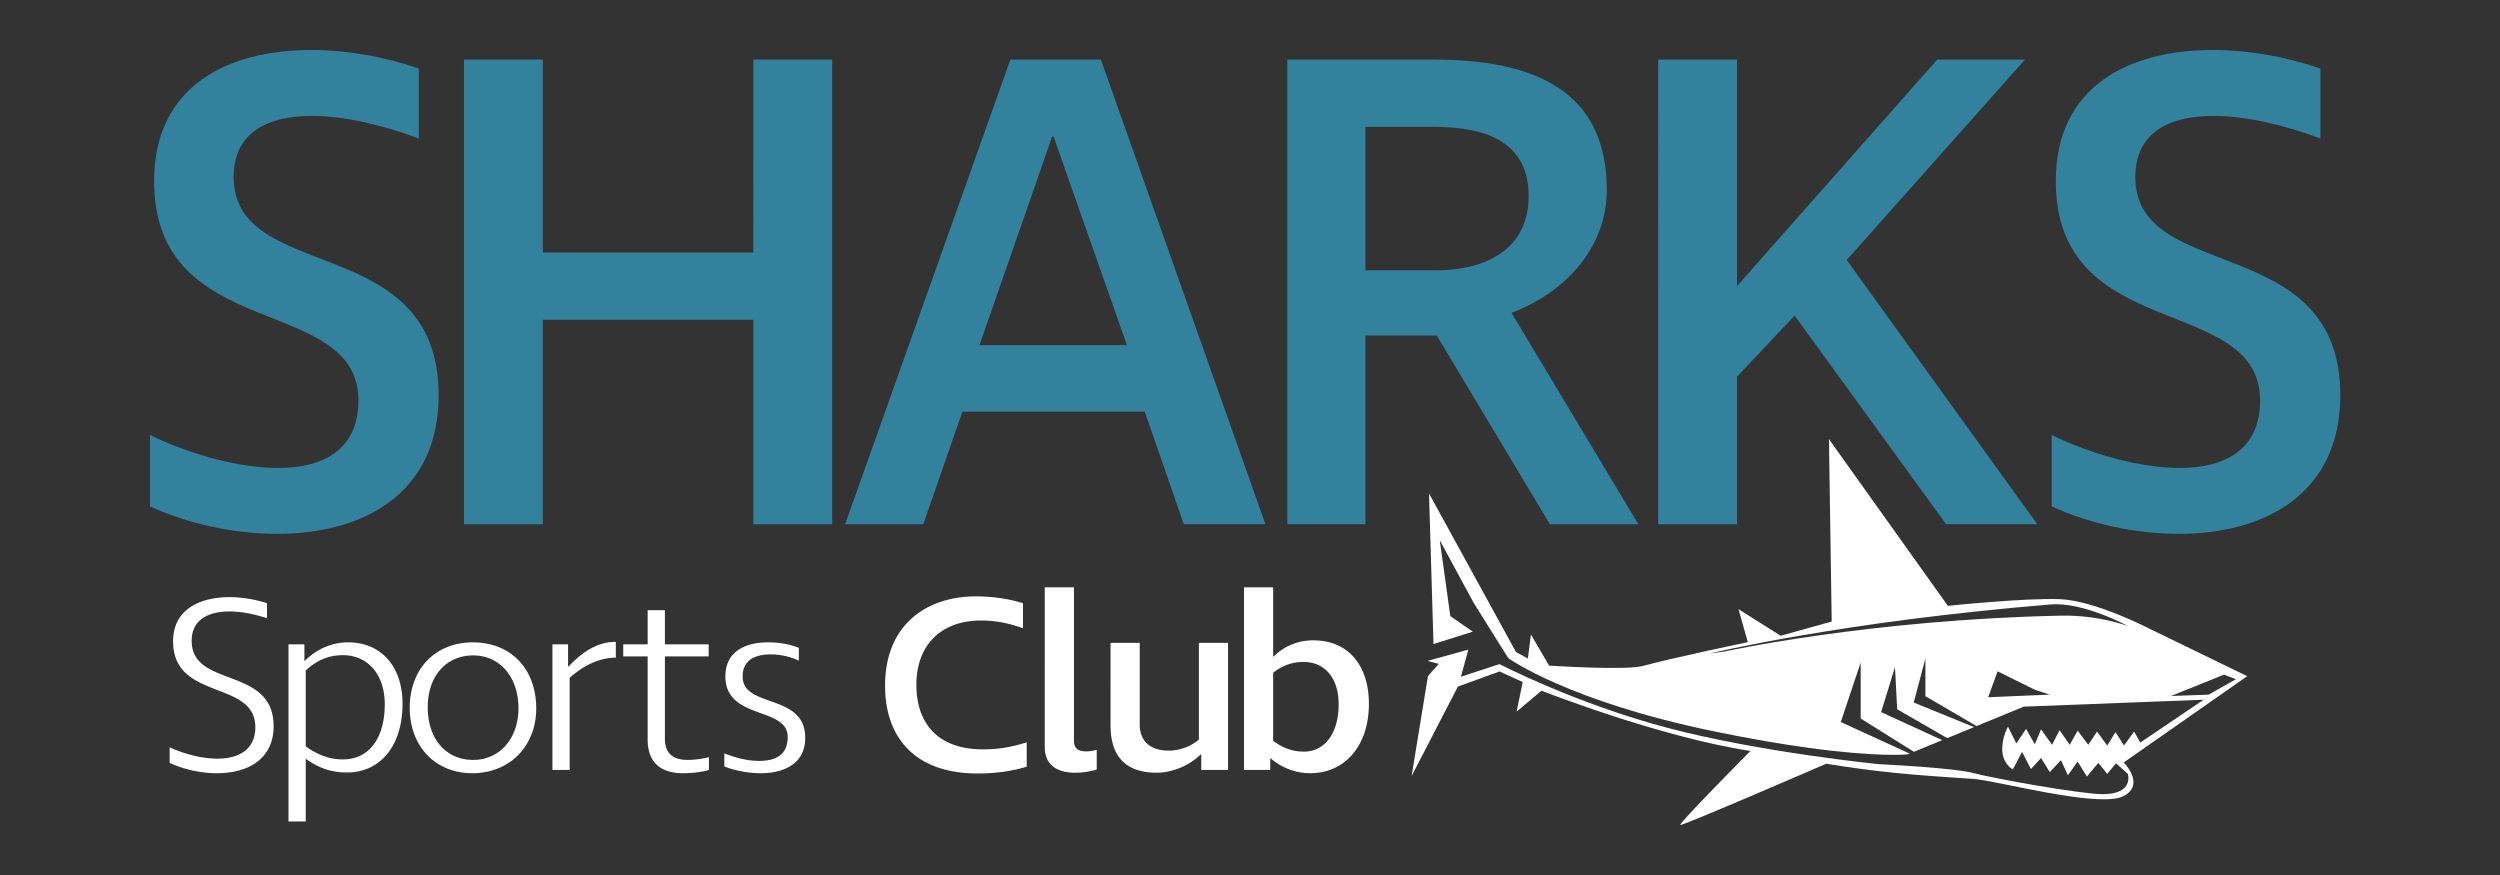 <svg xmlns="http://www.w3.org/2000/svg" width="200" height="70" fill="none"><rect width="100%" height="100%" fill="#333333" stroke="none"/><path fill="#FFFFFF" d="m173.686 55.677 4.235-1.706.956.366-2.188 1.236-3.003.104Zm-8.794-6.425c-15.382.319-26.927 2.87-26.927 2.87l-1.168.154s10.421-2.535 27.246-3.92c2.653-.218 6.201 1.734 6.201 1.734s-2.313-.9-5.352-.838Zm-5.839 6.527.755-2.074 2.981 1.476 1.199.388-4.935.21Zm20.727-1.685-7.813-3.795s-4.342-2.249-7.158-2.364c-2.814-.115-8.978.534-8.978.534l-9.514-13.338.22 14.593-4.084 1.136-3.376-2.132.751 2.645s-6.302 1.311-8.36 1.897c-1.35.385-7.54-.02-7.54-.02l-1.453-2.495-.245 1.927-.95-.518-6.958-12.688.358 12.048 3.147-.99-1.801-1.247-.845-6.074 2.719 5.028 2.763 4.408s4.749 3.454 16.517 5.872c2.966.61 5.447 1.025 7.49 1.305 5.643.774 7.95.524 7.95.524l.153-.063-5.511-2.526 1.593-4.757v4.476l4.261 2.666 2.269-.933-4.895-2.245 1.109-3.59.176 3.364 4.006 2.308 2.144-.882-4.825-1.966.933-3.52v3.013l4.093 2.39 3.779-1.554 14.39-.553-5.074 3.427-.493-.882-.805 1.117-.689-1.073-.655 1.086-.811-1.13-.707 1.06-.847-1.131-.636 1.131-.812-1.165-.601 1.163-.881-1.234-.495 1.2-.705-1.236-.775 1.165-.671-1.343s-.425.713-.459 1.695c-.043 1.272.846 1.73.846 1.73l.741-1.41.707 1.377.811-.884.7 1.13.89-.955.56 1.204.776-1.095.743 1.2.916-1.094.706.882.705-.847.952.847s.51 1.623-2.011 1.62c-1.767-.002-8.818-1.269-10.37-1.693-1.552-.423-7.547-.705-7.547-.705s-9.471-.946-16.863-2.896c-7.394-1.95-13.478-5.108-13.478-5.108l-3.087 1.005.59-2.164-3.225.891v.023l.861.225-.868.978v.01l-1.303 7.983 3.701-7.155 3.331-1.21 1.856.847-.492 2.372 1.994-1.678s9.4 3.702 16.715 4.82c0 0-5.834 5.884-5.611 5.922.267.044 11.673-4.9 11.673-4.9 4.08.657 6.616.882 11.792 1.217 1.83.119 10.056 2.38 11.997 1.37 1.775-.924.013-2.688.013-2.688l9.88-6.905Z"/><path fill="#32829D" d="M33.5 11.083c-2.742-1.043-5.923-1.812-8.556-1.812-3.51 0-6.252 1.317-6.252 4.886 0 8.62 16.4 4.283 16.4 17.46 0 7.961-6.143 11.09-12.89 11.09-3.455 0-7.076-.768-10.202-2.196v-5.71c3.181 1.538 7.075 2.636 10.257 2.636 3.62 0 6.417-1.482 6.417-5.381 0-8.62-16.345-4.502-16.345-17.569C12.33 6.855 18.253 4 24.89 4c2.908 0 5.924.55 8.612 1.482v5.601ZM60.264 25.577H43.426V41.94h-6.308V4.769h6.308v15.428h16.838V4.769h6.308v37.17h-6.308V25.577ZM84.174 10.918l-5.813 16.69h11.792l-5.869-16.69h-.11Zm17.058 31.02h-6.527l-3.126-9.004H76.99l-3.126 9.005H67.61L80.83 4.768h7.24l13.163 37.17ZM122.291 15.695c0-4.173-3.127-5.545-7.569-5.545h-5.485v11.475h5.595c4.607 0 7.459-2.087 7.459-5.93Zm1.701 26.243-9.051-15.098h-5.704v15.098h-6.253V4.768h11.793c9.105 0 13.767 3.295 13.767 10.433 0 4.447-3.127 8.125-7.624 9.828l10.147 16.91h-7.075ZM138.961 30.134V41.94h-6.308V4.769h6.308v18.118L154.977 4.77h7.02L147.737 20.8l15.248 21.138h-7.295l-12.122-16.692-4.607 4.887ZM185.634 11.083c-2.742-1.043-5.923-1.812-8.556-1.812-3.51 0-6.253 1.317-6.253 4.886 0 8.62 16.4 4.283 16.4 17.46 0 7.961-6.143 11.09-12.89 11.09-3.455 0-7.075-.768-10.201-2.196v-5.71c3.181 1.538 7.075 2.636 10.257 2.636 3.619 0 6.416-1.482 6.416-5.381 0-8.62-16.344-4.502-16.344-17.569 0-7.632 5.923-10.487 12.56-10.487 2.907 0 5.923.55 8.611 1.482v5.601Z"/><path fill="#FFFFFF" d="M21.359 49.46c-.976-.322-2.037-.544-2.992-.544-1.676 0-3.034.644-3.034 2.352 0 3.818 6.556 1.99 6.556 6.833 0 2.672-2.121 3.757-4.519 3.757a9.295 9.295 0 0 1-3.798-.823v-1.247c1.21.543 2.589.905 3.82.905 1.675 0 3.034-.704 3.034-2.512 0-3.819-6.578-2.09-6.578-6.873 0-2.552 2.122-3.537 4.52-3.537.997 0 2.036.18 2.991.482v1.206ZM27.429 52.413c-1.125 0-2.08.402-2.97 1.226v6.07c.997.722 1.973 1.044 2.97 1.044 2.08 0 3.352-1.668 3.352-4.42 0-2.353-1.336-3.92-3.352-3.92Zm-3.077.462h.022c.997-.984 2.206-1.487 3.479-1.487 2.631 0 4.35 1.93 4.35 4.904 0 3.336-1.74 5.506-4.456 5.506-1.23 0-2.228-.342-3.268-1.085h-.02v5.004h-1.38V51.549h1.273v1.326ZM37.849 52.433c-2.164 0-3.629 1.668-3.629 4.14 0 2.552 1.465 4.22 3.629 4.22 2.122 0 3.628-1.708 3.628-4.14 0-2.512-1.506-4.22-3.628-4.22Zm-.064 9.425c-2.95 0-5.007-2.15-5.007-5.224 0-3.136 2.058-5.246 5.05-5.246 3.034 0 5.07 2.11 5.07 5.286 0 3.034-2.143 5.184-5.113 5.184ZM45.574 54.222v7.375h-1.38V51.549h1.252v1.769h.043c1.273-1.347 2.46-1.97 3.776-1.97v1.266c-1.23 0-2.482.543-3.691 1.608ZM54.995 60.793c.616 0 1.252-.1 1.719-.221v1.025c-.382.12-1.167.261-2.08.261-1.506 0-2.822-.623-2.822-2.713v-6.632H49.86v-.964h1.953v-2.733h1.379v2.733h3.5v.964h-3.5v6.592c0 1.186.678 1.688 1.803 1.688ZM60.853 61.858c-.892 0-1.995-.18-2.907-.542V60.27c.87.341 1.825.603 2.78.603 1.209 0 2.291-.402 2.291-1.91 0-2.471-4.986-1.326-4.986-4.863 0-1.848 1.4-2.713 3.437-2.713 1.04 0 1.91.222 2.44.443v1.024a5.327 5.327 0 0 0-2.249-.502c-1.379 0-2.249.543-2.249 1.768 0 2.573 5.008 1.306 5.008 4.904 0 2.05-1.655 2.833-3.565 2.833ZM78.487 49.64c-3.183 0-5.177 1.95-5.177 5.145 0 3.014 1.654 5.164 5.325 5.164 1.21 0 2.207-.16 3.501-.562v1.949c-1.082.32-2.313.542-3.925.542-5.093 0-7.405-2.954-7.405-7.013 0-4.944 3.374-7.154 7.256-7.154 1.464 0 2.716.22 3.777.543v2.009c-1.04-.382-2.122-.623-3.352-.623ZM85.915 46.987v12.239c0 .723.403.884.997.884.234 0 .51-.04.827-.121v1.568c-.636.2-1.272.26-1.74.26-1.76 0-2.418-.923-2.418-2.028V46.987h2.334ZM91.177 57.96c0 1.326.849 2.09 2.313 2.09.891 0 1.803-.342 2.419-.884v-7.737h2.334v10.168H96.1V60.37h-.064c-.891.885-2.27 1.447-3.5 1.447-2.462 0-3.693-1.286-3.693-3.798V51.43h2.334v6.53ZM104.293 52.956c-.913 0-1.698.281-2.441.864v5.446c.786.582 1.571.864 2.462.864 1.676 0 2.779-1.487 2.779-3.798 0-2.07-1.103-3.376-2.8-3.376Zm-2.441-.422h.022a4.471 4.471 0 0 1 3.203-1.306c2.738 0 4.435 1.95 4.435 5.084 0 3.316-1.889 5.546-4.71 5.546a4.865 4.865 0 0 1-3.141-1.185h-.042v.924h-2.1v-14.61h2.333v5.547Z"/></svg>
